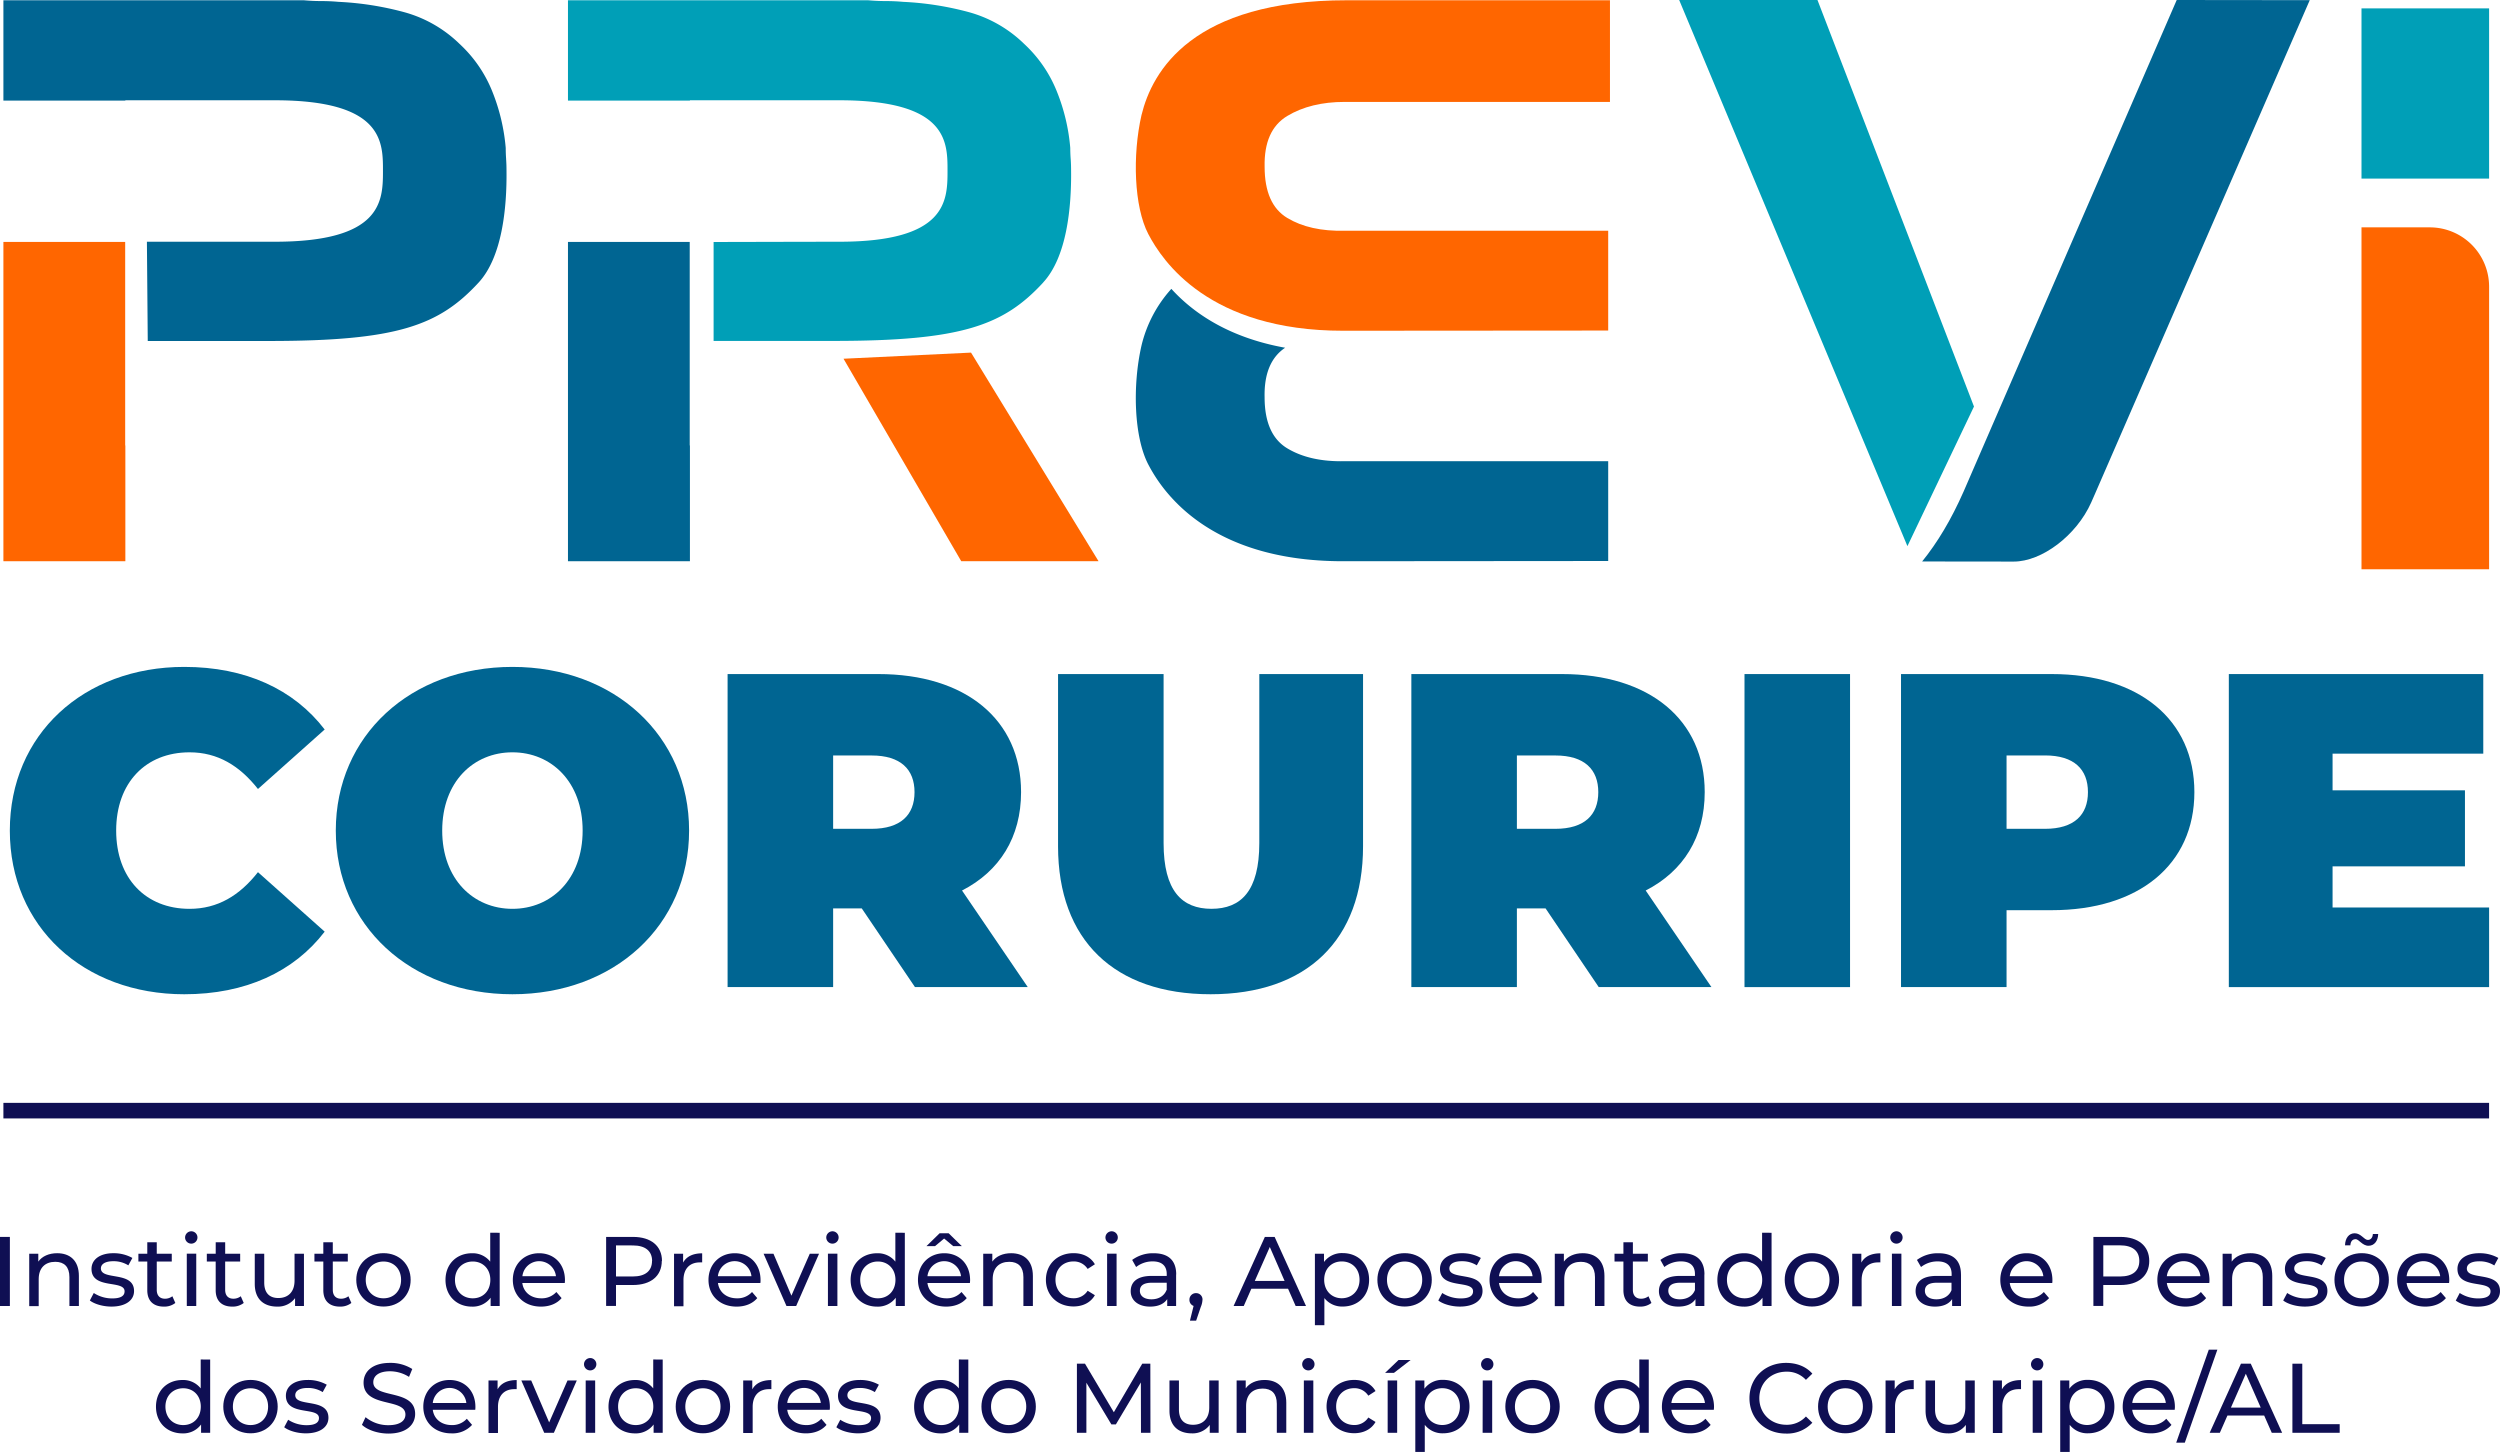 <svg xmlns="http://www.w3.org/2000/svg" viewBox="0 0 1124.19 652.9"><defs><style>.cls-1{fill:#009fb7;}.cls-2{fill:#006592;}.cls-3{fill:#f60;}.cls-4{fill:#0f0f53;}</style></defs><g id="Camada_2" data-name="Camada 2"><g id="Camada_1-2" data-name="Camada 1"><polygon class="cls-1" points="817.27 0 755.08 0 857.72 245.59 887.65 182.81 817.27 0"/><path class="cls-2" d="M978.82,0,883,221c-5.55,12.6-11.79,23-18.66,31.48l41.17.05c12.66,0,28.23-11.74,34.84-26.55.56-1.26,1.11-2.53,1.67-3.8L1038.64.07Z"/><polygon class="cls-3" points="436.65 158.56 379.31 161.31 432.25 252.37 493.99 252.37 436.65 158.56"/><polygon class="cls-2" points="310.15 108.79 255.4 108.79 255.4 252.37 310.24 252.37 310.24 200.3 310.15 200.3 310.15 108.79"/><path class="cls-1" d="M469.11,127c10.43-11.32,12.77-33.1,12.53-50.67,0-1.63-.06-3.27-.18-4.91s-.19-3.28-.19-4.92a87.18,87.18,0,0,0-6-25.29,58.72,58.72,0,0,0-14.7-21.44,57.33,57.33,0,0,0-25.24-14.4A137.43,137.43,0,0,0,406.11.83c-2.67-.24-5.26-.35-7.81-.35s-5.14-.12-7.81-.35H255.4V45.24h54.84v-.15h67.18c49.13,0,48.66,19,48.66,32,0,13.51-.7,31.61-48.66,31.61-7.89,0-56.53.12-56.53.12V153.3h54c57.55,0,76.36-6.88,94.23-26.28"/><polygon class="cls-3" points="56.29 108.79 1.53 108.79 1.53 252.37 56.37 252.37 56.37 200.3 56.29 200.3 56.29 108.79"/><path class="cls-2" d="M227.59,71.44q-.18-2.46-.18-4.92a87.83,87.83,0,0,0-6-25.29,58.74,58.74,0,0,0-14.71-21.44,57.33,57.33,0,0,0-25.24-14.4A137.34,137.34,0,0,0,152.24.83c-2.66-.24-5.26-.35-7.8-.35s-5.15-.12-7.82-.36H1.53V45.24H56.37v-.15h67.18c49.13,0,48.66,19,48.66,32,0,13.51-.7,31.61-48.66,31.61H66.06l.38,44.63H121c57.55,0,76.36-6.88,94.23-26.28,10.43-11.32,12.78-33.1,12.53-50.67,0-1.63-.06-3.27-.18-4.91"/><path class="cls-3" d="M605.71.12c-69.48,0-87.56,31.74-92.41,51.65-4.11,18-3.36,41.15,3.05,53.45s27.36,43.51,87.54,43.51l119.28-.09V103.76H604.62Q589,104.12,578.84,98T568.67,75q-.36-16.51,10.17-22.84t25.78-6.33l119.34,0V.12Z"/><path class="cls-2" d="M723.17,207.4v44.87l-119.28.1c-60.19,0-81.13-31.22-87.54-43.52s-7.17-35.4-3.05-53.45a58.12,58.12,0,0,1,13.43-25.51c9.37,10.32,25.13,21.78,51.17,26.48q-9.58,6.44-9.24,22.22,0,16.86,10.17,23t25.78,5.8Z"/><path class="cls-3" d="M1092.62,102.24h-30.71V256h57.38V128.9a26.67,26.67,0,0,0-26.67-26.66"/><rect class="cls-1" x="1061.91" y="3.77" width="57.38" height="76.54"/><rect class="cls-4" x="1.53" y="495.93" width="1117.75" height="7"/><path class="cls-2" d="M4.42,373.49c0-43.24,33.19-73.6,78.43-73.6,27.55,0,49.27,10.05,63.15,28.15l-30,26.75c-8.24-10.46-18.1-16.49-30.76-16.49-19.71,0-33,13.67-33,35.19s13.27,35.19,33,35.19c12.66,0,22.52-6,30.76-16.49l30,26.75c-13.88,18.1-35.6,28.15-63.15,28.15-45.24,0-78.43-30.36-78.43-73.6"/><path class="cls-2" d="M151,373.49c0-42.63,33.58-73.6,79.43-73.6s79.44,31,79.44,73.6-33.59,73.6-79.44,73.6-79.43-31-79.43-73.6m111,0c0-21.92-14.08-35.19-31.58-35.19s-31.57,13.27-31.57,35.19,14.08,35.19,31.57,35.19S262,395.41,262,373.49"/><path class="cls-2" d="M387.51,408.48H374.64v35.39H327.18V303.11H395c39.21,0,64.15,20.51,64.15,53.09,0,20.31-9.66,35.59-26.55,44.24l29.56,43.43H411.44Zm4.42-68.78H374.64v33h17.29c13.07,0,19.31-6.23,19.31-16.48s-6.24-16.5-19.31-16.5"/><path class="cls-2" d="M475.78,380.53V303.11h47.46v76c0,21.52,8.25,29.56,21.52,29.56s21.52-8,21.52-29.56v-76h46.65v77.42c0,42.23-25.33,66.56-68.57,66.56s-68.58-24.33-68.58-66.56"/><path class="cls-2" d="M695,408.48H682.11v35.39H634.65V303.11h67.77c39.21,0,64.15,20.51,64.15,53.09,0,20.31-9.65,35.59-26.54,44.24l29.56,43.43H718.91Zm4.42-68.78H682.11v33H699.4c13.07,0,19.31-6.23,19.31-16.48s-6.24-16.5-19.31-16.5"/><rect class="cls-2" x="784.46" y="303.11" width="47.46" height="140.77"/><path class="cls-2" d="M986.76,356.2c0,32.57-24.93,53.09-64.15,53.09H902.3v34.58H854.84V303.11h67.77c39.22,0,64.15,20.51,64.15,53.09m-47.86,0c0-10.26-6.23-16.5-19.3-16.5H902.3v33h17.3c13.07,0,19.3-6.24,19.3-16.49"/><polygon class="cls-2" points="1119.29 408.08 1119.29 443.88 1002.25 443.88 1002.25 303.11 1116.67 303.11 1116.67 338.9 1048.9 338.9 1048.9 355.39 1108.43 355.39 1108.43 389.58 1048.9 389.58 1048.9 408.08 1119.29 408.08"/><rect class="cls-4" y="556.21" width="4.44" height="31.07"/><path class="cls-4" d="M35.47,573.75v13.54H31.21v-13c0-4.62-2.31-6.88-6.35-6.88-4.53,0-7.46,2.7-7.46,7.81v12.12H13.14V563.76h4.08v3.55c1.73-2.4,4.75-3.77,8.48-3.77,5.73,0,9.77,3.28,9.77,10.21"/><path class="cls-4" d="M40.4,584.8l1.77-3.37a15.15,15.15,0,0,0,8.26,2.44c4,0,5.59-1.2,5.59-3.2,0-5.28-14.87-.71-14.87-10.07,0-4.22,3.77-7.06,9.81-7.06a17.15,17.15,0,0,1,8.57,2.13L57.71,569a12.34,12.34,0,0,0-6.79-1.86c-3.73,0-5.55,1.37-5.55,3.24,0,5.55,14.91,1,14.91,10.16,0,4.26-3.9,7-10.16,7-3.91,0-7.77-1.2-9.72-2.75"/><path class="cls-4" d="M78.84,585.91a8,8,0,0,1-5.15,1.64c-4.75,0-7.46-2.62-7.46-7.37V567.27h-4v-3.51h4v-5.15h4.26v5.15h6.75v3.51H70.49V580c0,2.53,1.33,4,3.69,4a5.38,5.38,0,0,0,3.33-1.11Z"/><path class="cls-4" d="M83.23,556.48a2.81,2.81,0,0,1,2.89-2.8,2.78,2.78,0,1,1-2.89,2.8m.76,7.28h4.26v23.53H84Z"/><path class="cls-4" d="M109.6,585.91a8,8,0,0,1-5.15,1.64c-4.75,0-7.46-2.62-7.46-7.37V567.27H93v-3.51h4v-5.15h4.26v5.15H108v3.51h-6.75V580c0,2.53,1.34,4,3.69,4a5.38,5.38,0,0,0,3.33-1.11Z"/><path class="cls-4" d="M136.68,563.76v23.53h-4v-3.55a9.57,9.57,0,0,1-8,3.81c-6.08,0-10.12-3.33-10.12-10.25V563.76h4.26v13c0,4.62,2.31,6.93,6.35,6.93,4.43,0,7.28-2.76,7.28-7.82V563.76Z"/><path class="cls-4" d="M158,585.91a8,8,0,0,1-5.15,1.64c-4.75,0-7.46-2.62-7.46-7.37V567.27h-4v-3.51h4v-5.15h4.26v5.15h6.75v3.51h-6.75V580c0,2.53,1.34,4,3.69,4a5.38,5.38,0,0,0,3.33-1.11Z"/><path class="cls-4" d="M160.21,575.52c0-7,5.19-12,12.25-12s12.2,5,12.2,12-5.15,12-12.2,12-12.25-5-12.25-12m20.15,0c0-5-3.38-8.25-7.9-8.25s-8,3.24-8,8.25,3.42,8.3,8,8.3,7.9-3.28,7.9-8.3"/><path class="cls-4" d="M224.7,554.35v32.94h-4.08v-3.73a10,10,0,0,1-8.39,4c-6.88,0-11.9-4.84-11.9-12s5-12,11.9-12a10,10,0,0,1,8.21,3.77v-13Zm-4.21,21.17c0-5-3.42-8.25-7.9-8.25s-8,3.24-8,8.25,3.42,8.3,8,8.3,7.9-3.28,7.9-8.3"/><path class="cls-4" d="M254,576.94H234.87c.53,4.13,3.86,6.88,8.52,6.88a8.78,8.78,0,0,0,6.79-2.84l2.36,2.75c-2.13,2.49-5.37,3.82-9.28,3.82-7.59,0-12.65-5-12.65-12s5-12,11.81-12,11.63,4.88,11.63,12.12c0,.35-.05.88-.09,1.28m-19.09-3.06H250a7.59,7.59,0,0,0-15.09,0"/><path class="cls-4" d="M297.59,567c0,6.75-4.88,10.84-13,10.84H277v9.41h-4.44V556.21h12.12c8.08,0,13,4.09,13,10.83m-4.44,0c0-4.43-3-7-8.65-7H277V574h7.55c5.68,0,8.65-2.53,8.65-7"/><path class="cls-4" d="M315.75,563.54v4.13a6.77,6.77,0,0,0-1,0c-4.57,0-7.41,2.8-7.41,8v11.72H303.1V563.76h4.08v4c1.51-2.75,4.44-4.17,8.57-4.17"/><path class="cls-4" d="M341.94,576.94H322.85c.54,4.13,3.86,6.88,8.52,6.88a8.78,8.78,0,0,0,6.8-2.84l2.35,2.75c-2.13,2.49-5.37,3.82-9.28,3.82-7.59,0-12.65-5-12.65-12s5-12,11.81-12S342,568.42,342,575.66c0,.35,0,.88-.09,1.28m-19.09-3.06h15.09a7.59,7.59,0,0,0-15.09,0"/><polygon class="cls-4" points="368.31 563.76 358.01 587.29 353.66 587.29 343.36 563.76 347.8 563.76 355.88 582.63 364.14 563.76 368.31 563.76"/><path class="cls-4" d="M371.55,556.48a2.81,2.81,0,0,1,2.88-2.8,2.78,2.78,0,1,1-2.88,2.8m.75,7.28h4.26v23.53H372.3Z"/><path class="cls-4" d="M406.88,554.35v32.94H402.8v-3.73a10,10,0,0,1-8.39,4c-6.88,0-11.9-4.84-11.9-12s5-12,11.9-12a10,10,0,0,1,8.21,3.77v-13Zm-4.21,21.17c0-5-3.42-8.25-7.9-8.25s-7.95,3.24-7.95,8.25,3.42,8.3,7.95,8.3,7.9-3.28,7.9-8.3"/><path class="cls-4" d="M436.14,576.94H417.05c.53,4.13,3.86,6.88,8.52,6.88a8.78,8.78,0,0,0,6.79-2.84l2.36,2.75c-2.13,2.49-5.38,3.82-9.28,3.82-7.59,0-12.65-5-12.65-12s5-12,11.81-12,11.63,4.88,11.63,12.12c0,.35-.05.88-.09,1.28m-15.67-16.6h-3.86l5.9-5.77h4.08l5.91,5.77h-3.87l-4.08-3.42Zm-3.42,13.54h15.09a7.59,7.59,0,0,0-15.09,0"/><path class="cls-4" d="M464.46,573.75v13.54H460.2v-13c0-4.62-2.31-6.88-6.35-6.88-4.53,0-7.46,2.7-7.46,7.81v12.12h-4.26V563.76h4.09v3.55c1.73-2.4,4.74-3.77,8.47-3.77,5.73,0,9.77,3.28,9.77,10.21"/><path class="cls-4" d="M470.32,575.52c0-7,5.19-12,12.43-12,4.21,0,7.72,1.73,9.59,5l-3.25,2.09a7.31,7.31,0,0,0-6.39-3.37c-4.61,0-8.08,3.24-8.08,8.25s3.47,8.3,8.08,8.3a7.31,7.31,0,0,0,6.39-3.37l3.25,2c-1.87,3.29-5.38,5.06-9.59,5.06-7.24,0-12.43-5-12.43-12"/><path class="cls-4" d="M497.09,556.48a2.81,2.81,0,0,1,2.88-2.8,2.78,2.78,0,1,1-2.88,2.8m.75,7.28h4.26v23.53h-4.26Z"/><path class="cls-4" d="M528.87,573.08v14.21h-4v-3.11c-1.42,2.13-4,3.37-7.72,3.37-5.33,0-8.7-2.84-8.7-6.92,0-3.77,2.44-6.88,9.45-6.88h6.75v-.85c0-3.59-2.09-5.68-6.31-5.68a11.91,11.91,0,0,0-7.45,2.53l-1.78-3.19a15.63,15.63,0,0,1,9.72-3c6.44,0,10.08,3.11,10.08,9.54m-4.26,7v-3.29H518c-4.22,0-5.42,1.64-5.42,3.64,0,2.35,2,3.82,5.2,3.82s5.72-1.47,6.79-4.17"/><path class="cls-4" d="M540.72,584.49a8.92,8.92,0,0,1-.75,3.2l-2.09,6.17h-2.79l1.64-6.62a2.83,2.83,0,0,1-1.87-2.75,2.91,2.91,0,0,1,3-3,2.86,2.86,0,0,1,2.88,3"/><path class="cls-4" d="M579.21,579.52H562.7l-3.42,7.77h-4.57l14.07-31.08h4.39l14.12,31.08h-4.66ZM577.65,576,571,560.74,564.25,576Z"/><path class="cls-4" d="M615.65,575.52c0,7.24-5,12-11.89,12a10.07,10.07,0,0,1-8.22-3.81V595.9h-4.26V563.76h4.09v3.73a10,10,0,0,1,8.39-4c6.88,0,11.89,4.79,11.89,12m-4.3,0c0-5-3.42-8.25-8-8.25s-7.9,3.28-7.9,8.25,3.42,8.3,7.9,8.3,8-3.28,8-8.3"/><path class="cls-4" d="M619.38,575.52c0-7,5.2-12,12.25-12s12.21,5,12.21,12-5.15,12-12.21,12-12.25-5-12.25-12m20.16,0c0-5-3.38-8.25-7.91-8.25s-7.94,3.24-7.94,8.25,3.42,8.3,7.94,8.3,7.91-3.28,7.91-8.3"/><path class="cls-4" d="M646.77,584.8l1.78-3.37a15.09,15.09,0,0,0,8.25,2.44c4,0,5.6-1.2,5.6-3.2,0-5.28-14.87-.71-14.87-10.07,0-4.22,3.77-7.06,9.81-7.06a17.11,17.11,0,0,1,8.56,2.13L664.08,569a12.32,12.32,0,0,0-6.79-1.86c-3.73,0-5.55,1.37-5.55,3.24,0,5.55,14.92,1,14.92,10.16,0,4.26-3.91,7-10.17,7-3.9,0-7.76-1.2-9.72-2.75"/><path class="cls-4" d="M693.16,576.94H674.07c.53,4.13,3.86,6.88,8.52,6.88a8.8,8.8,0,0,0,6.8-2.84l2.35,2.75c-2.13,2.49-5.37,3.82-9.28,3.82-7.59,0-12.65-5-12.65-12s5-12,11.81-12,11.63,4.88,11.63,12.12c0,.35,0,.88-.09,1.28m-19.09-3.06h15.09a7.59,7.59,0,0,0-15.09,0"/><path class="cls-4" d="M721.48,573.75v13.54h-4.26v-13c0-4.62-2.31-6.88-6.35-6.88-4.53,0-7.46,2.7-7.46,7.81v12.12h-4.26V563.76h4.09v3.55c1.73-2.4,4.75-3.77,8.47-3.77,5.73,0,9.77,3.28,9.77,10.21"/><path class="cls-4" d="M742.61,585.91a8,8,0,0,1-5.15,1.64c-4.75,0-7.45-2.62-7.45-7.37V567.27h-4v-3.51h4v-5.15h4.26v5.15H741v3.51h-6.74V580c0,2.53,1.33,4,3.68,4a5.38,5.38,0,0,0,3.33-1.11Z"/><path class="cls-4" d="M766.41,573.08v14.21h-4v-3.11c-1.42,2.13-4,3.37-7.73,3.37-5.32,0-8.7-2.84-8.7-6.92,0-3.77,2.44-6.88,9.46-6.88h6.74v-.85c0-3.59-2.08-5.68-6.3-5.68a11.92,11.92,0,0,0-7.46,2.53l-1.77-3.19a15.63,15.63,0,0,1,9.72-3c6.43,0,10.08,3.11,10.08,9.54m-4.27,7v-3.29h-6.57c-4.21,0-5.41,1.64-5.41,3.64,0,2.35,2,3.82,5.19,3.82s5.73-1.47,6.79-4.17"/><path class="cls-4" d="M796.63,554.35v32.94h-4.08v-3.73a10,10,0,0,1-8.39,4c-6.88,0-11.9-4.84-11.9-12s5-12,11.9-12a10,10,0,0,1,8.21,3.77v-13Zm-4.21,21.17c0-5-3.42-8.25-7.9-8.25s-7.95,3.24-7.95,8.25,3.42,8.3,7.95,8.3,7.9-3.28,7.9-8.3"/><path class="cls-4" d="M802.54,575.52c0-7,5.19-12,12.25-12s12.21,5,12.21,12-5.15,12-12.21,12-12.25-5-12.25-12m20.15,0c0-5-3.37-8.25-7.9-8.25s-7.95,3.24-7.95,8.25,3.42,8.3,7.95,8.3,7.9-3.28,7.9-8.3"/><path class="cls-4" d="M845.55,563.54v4.13a6.57,6.57,0,0,0-1,0c-4.58,0-7.42,2.8-7.42,8v11.72H832.9V563.76H837v4c1.5-2.75,4.43-4.17,8.56-4.17"/><path class="cls-4" d="M850,556.48a2.81,2.81,0,0,1,2.88-2.8,2.78,2.78,0,1,1-2.88,2.8m.75,7.28h4.26v23.53h-4.26Z"/><path class="cls-4" d="M881.82,573.08v14.21h-4v-3.11c-1.42,2.13-4,3.37-7.72,3.37-5.33,0-8.7-2.84-8.7-6.92,0-3.77,2.44-6.88,9.45-6.88h6.75v-.85c0-3.59-2.09-5.68-6.3-5.68a11.92,11.92,0,0,0-7.46,2.53L862,566.56a15.63,15.63,0,0,1,9.72-3c6.44,0,10.08,3.11,10.08,9.54m-4.26,7v-3.29H871c-4.22,0-5.42,1.64-5.42,3.64,0,2.35,2,3.82,5.2,3.82s5.72-1.47,6.79-4.17"/><path class="cls-4" d="M922.84,576.94H903.75c.53,4.13,3.86,6.88,8.52,6.88a8.78,8.78,0,0,0,6.79-2.84l2.36,2.75a11.82,11.82,0,0,1-9.28,3.82c-7.59,0-12.65-5-12.65-12s5-12,11.81-12,11.62,4.88,11.62,12.12c0,.35,0,.88-.08,1.28m-19.09-3.06h15.09a7.59,7.59,0,0,0-15.09,0"/><path class="cls-4" d="M966.47,567c0,6.75-4.88,10.84-13,10.84h-7.68v9.41h-4.44V556.21h12.12c8.08,0,13,4.09,13,10.83M962,567c0-4.43-3-7-8.65-7h-7.55V574h7.55c5.68,0,8.65-2.53,8.65-7"/><path class="cls-4" d="M993.46,576.94H974.38c.53,4.13,3.86,6.88,8.52,6.88a8.78,8.78,0,0,0,6.79-2.84l2.35,2.75c-2.13,2.49-5.37,3.82-9.28,3.82-7.59,0-12.65-5-12.65-12s5-12,11.81-12,11.63,4.88,11.63,12.12a11.83,11.83,0,0,1-.09,1.28m-19.08-3.06h15.09a7.59,7.59,0,0,0-15.09,0"/><path class="cls-4" d="M1021.78,573.75v13.54h-4.26v-13c0-4.62-2.31-6.88-6.34-6.88-4.53,0-7.46,2.7-7.46,7.81v12.12h-4.26V563.76h4.08v3.55c1.73-2.4,4.75-3.77,8.48-3.77,5.72,0,9.76,3.28,9.76,10.21"/><path class="cls-4" d="M1026.71,584.8l1.78-3.37a15.09,15.09,0,0,0,8.25,2.44c4,0,5.6-1.2,5.6-3.2,0-5.28-14.87-.71-14.87-10.07,0-4.22,3.77-7.06,9.81-7.06a17.11,17.11,0,0,1,8.56,2.13L1044,569a12.32,12.32,0,0,0-6.79-1.86c-3.73,0-5.55,1.37-5.55,3.24,0,5.55,14.92,1,14.92,10.16,0,4.26-3.91,7-10.17,7-3.9,0-7.76-1.2-9.72-2.75"/><path class="cls-4" d="M1049.75,575.52c0-7,5.19-12,12.25-12s12.21,5,12.21,12-5.15,12-12.21,12-12.25-5-12.25-12m20.15,0c0-5-3.37-8.25-7.9-8.25s-7.94,3.24-7.94,8.25,3.41,8.3,7.94,8.3,7.9-3.28,7.9-8.3m-10.74-18.28c-1.29,0-2.17,1-2.26,2.75h-2.4c.09-3.29,1.78-5.42,4.35-5.42,2.84,0,4.26,3,5.9,3,1.29,0,2.18-1,2.27-2.66h2.4c-.09,3.15-1.78,5.28-4.36,5.28-2.84,0-4.26-3-5.9-3"/><path class="cls-4" d="M1101.29,576.94H1082.2c.53,4.13,3.86,6.88,8.52,6.88a8.78,8.78,0,0,0,6.79-2.84l2.36,2.75c-2.13,2.49-5.37,3.82-9.28,3.82-7.59,0-12.65-5-12.65-12s5-12,11.81-12,11.63,4.88,11.63,12.12c0,.35-.05.88-.09,1.28m-19.09-3.06h15.09a7.59,7.59,0,0,0-15.09,0"/><path class="cls-4" d="M1104.31,584.8l1.77-3.37a15.15,15.15,0,0,0,8.26,2.44c4,0,5.59-1.2,5.59-3.2,0-5.28-14.87-.71-14.87-10.07,0-4.22,3.78-7.06,9.81-7.06a17.12,17.12,0,0,1,8.57,2.13l-1.82,3.37a12.32,12.32,0,0,0-6.79-1.86c-3.73,0-5.55,1.37-5.55,3.24,0,5.55,14.91,1,14.91,10.16,0,4.26-3.9,7-10.16,7-3.91,0-7.77-1.2-9.72-2.75"/><path class="cls-4" d="M94.51,611.35v32.94H90.42v-3.73a9.94,9.94,0,0,1-8.39,4c-6.88,0-11.89-4.84-11.89-12s5-12,11.89-12a10,10,0,0,1,8.22,3.77v-13Zm-4.22,21.17c0-5-3.42-8.25-7.9-8.25s-8,3.24-8,8.25,3.42,8.3,8,8.3,7.9-3.28,7.9-8.3"/><path class="cls-4" d="M100.41,632.52c0-7,5.2-12,12.25-12s12.21,5,12.21,12-5.15,12-12.21,12-12.25-5-12.25-12m20.15,0c0-5-3.37-8.25-7.9-8.25s-7.94,3.24-7.94,8.25,3.42,8.3,7.94,8.3,7.9-3.28,7.9-8.3"/><path class="cls-4" d="M127.8,641.8l1.78-3.37a15.09,15.09,0,0,0,8.25,2.44c3.95,0,5.6-1.2,5.6-3.2,0-5.28-14.87-.71-14.87-10.07,0-4.22,3.77-7.06,9.81-7.06a17.11,17.11,0,0,1,8.56,2.13L145.11,626a12.32,12.32,0,0,0-6.79-1.86c-3.73,0-5.55,1.37-5.55,3.24,0,5.55,14.92,1,14.92,10.16,0,4.26-3.91,7-10.17,7-3.9,0-7.77-1.2-9.72-2.75"/><path class="cls-4" d="M162.74,640.74l1.64-3.47a16,16,0,0,0,10.25,3.6c5.37,0,7.68-2.09,7.68-4.8,0-7.59-18.82-2.79-18.82-14.33,0-4.8,3.73-8.88,11.9-8.88a18.29,18.29,0,0,1,10,2.75l-1.46,3.55a16.06,16.06,0,0,0-8.52-2.53c-5.28,0-7.55,2.22-7.55,4.93,0,7.59,18.82,2.84,18.82,14.25,0,4.75-3.82,8.83-12,8.83-4.75,0-9.41-1.6-11.89-3.9"/><path class="cls-4" d="M213.7,633.94H194.61c.53,4.13,3.86,6.88,8.52,6.88a8.78,8.78,0,0,0,6.79-2.84l2.36,2.75a11.82,11.82,0,0,1-9.28,3.82c-7.59,0-12.65-5-12.65-12s5-12,11.8-12,11.63,4.88,11.63,12.12c0,.35,0,.88-.08,1.28m-19.09-3.06H209.7a7.59,7.59,0,0,0-15.09,0"/><path class="cls-4" d="M232.34,620.54v4.13a6.7,6.7,0,0,0-1,0c-4.57,0-7.41,2.8-7.41,8v11.72h-4.26V620.76h4.08v4c1.51-2.75,4.44-4.17,8.57-4.17"/><polygon class="cls-4" points="259.37 620.76 249.07 644.29 244.72 644.29 234.43 620.76 238.87 620.76 246.94 639.63 255.2 620.76 259.37 620.76"/><path class="cls-4" d="M262.61,613.48a2.82,2.82,0,0,1,2.89-2.8,2.78,2.78,0,1,1-2.89,2.8m.76,7.28h4.26v23.53h-4.26Z"/><path class="cls-4" d="M298,611.35v32.94h-4.09v-3.73a9.92,9.92,0,0,1-8.38,4c-6.88,0-11.9-4.84-11.9-12s5-12,11.9-12a10,10,0,0,1,8.21,3.77v-13Zm-4.22,21.17c0-5-3.42-8.25-7.9-8.25s-7.94,3.24-7.94,8.25,3.41,8.3,7.94,8.3,7.9-3.28,7.9-8.3"/><path class="cls-4" d="M303.85,632.52c0-7,5.2-12,12.25-12s12.21,5,12.21,12-5.15,12-12.21,12-12.25-5-12.25-12m20.16,0c0-5-3.38-8.25-7.91-8.25s-7.94,3.24-7.94,8.25,3.42,8.3,7.94,8.3,7.91-3.28,7.91-8.3"/><path class="cls-4" d="M346.87,620.54v4.13a6.77,6.77,0,0,0-1,0c-4.57,0-7.41,2.8-7.41,8v11.72h-4.26V620.76h4.08v4c1.51-2.75,4.44-4.17,8.57-4.17"/><path class="cls-4" d="M373.06,633.94H354c.53,4.13,3.86,6.88,8.52,6.88a8.78,8.78,0,0,0,6.79-2.84l2.36,2.75c-2.13,2.49-5.37,3.82-9.28,3.82-7.59,0-12.65-5-12.65-12s5-12,11.81-12,11.63,4.88,11.63,12.12c0,.35,0,.88-.09,1.28M354,630.88h15.09a7.59,7.59,0,0,0-15.09,0"/><path class="cls-4" d="M376.08,641.8l1.77-3.37a15.15,15.15,0,0,0,8.26,2.44c3.95,0,5.59-1.2,5.59-3.2,0-5.28-14.87-.71-14.87-10.07,0-4.22,3.78-7.06,9.81-7.06a17.12,17.12,0,0,1,8.57,2.13L393.39,626a12.32,12.32,0,0,0-6.79-1.86c-3.73,0-5.55,1.37-5.55,3.24,0,5.55,14.91,1,14.91,10.16,0,4.26-3.9,7-10.16,7-3.91,0-7.77-1.2-9.72-2.75"/><path class="cls-4" d="M435.43,611.35v32.94h-4.09v-3.73a9.94,9.94,0,0,1-8.39,4c-6.88,0-11.89-4.84-11.89-12s5-12,11.89-12a10,10,0,0,1,8.22,3.77v-13Zm-4.22,21.17c0-5-3.42-8.25-7.9-8.25s-7.95,3.24-7.95,8.25,3.42,8.3,7.95,8.3,7.9-3.28,7.9-8.3"/><path class="cls-4" d="M441.33,632.52c0-7,5.2-12,12.25-12s12.21,5,12.21,12-5.15,12-12.21,12-12.25-5-12.25-12m20.15,0c0-5-3.37-8.25-7.9-8.25s-7.94,3.24-7.94,8.25,3.42,8.3,7.94,8.3,7.9-3.28,7.9-8.3"/><polygon class="cls-4" points="513.07 644.29 513.02 621.65 501.79 640.51 499.75 640.51 488.52 621.78 488.52 644.29 484.26 644.29 484.26 613.22 487.9 613.22 500.86 635.05 513.64 613.22 517.28 613.22 517.33 644.29 513.07 644.29"/><path class="cls-4" d="M548,620.76v23.53h-4v-3.55a9.57,9.57,0,0,1-8,3.81c-6.08,0-10.12-3.33-10.12-10.25V620.76h4.26v13c0,4.62,2.31,6.93,6.35,6.93,4.44,0,7.28-2.76,7.28-7.82V620.76Z"/><path class="cls-4" d="M578.41,630.75v13.54h-4.26v-13c0-4.62-2.31-6.88-6.35-6.88-4.53,0-7.46,2.7-7.46,7.81v12.12h-4.26V620.76h4.09v3.55c1.73-2.4,4.74-3.77,8.47-3.77,5.73,0,9.77,3.28,9.77,10.21"/><path class="cls-4" d="M585.56,613.48a2.81,2.81,0,0,1,2.88-2.8,2.78,2.78,0,1,1-2.88,2.8m.75,7.28h4.26v23.53h-4.26Z"/><path class="cls-4" d="M596.52,632.52c0-7,5.2-12,12.43-12,4.22,0,7.72,1.73,9.59,5l-3.24,2.09a7.33,7.33,0,0,0-6.39-3.37c-4.62,0-8.08,3.24-8.08,8.25s3.46,8.3,8.08,8.3a7.33,7.33,0,0,0,6.39-3.37l3.24,2c-1.87,3.29-5.37,5.06-9.59,5.06-7.23,0-12.43-5-12.43-12"/><path class="cls-4" d="M628.88,611.57h5.42l-7.46,5.77h-4ZM624,620.76h4.27v23.53H624Z"/><path class="cls-4" d="M660.8,632.52c0,7.24-5,12-11.9,12a10,10,0,0,1-8.21-3.81V652.9h-4.26V620.76h4.08v3.73a10,10,0,0,1,8.39-4c6.88,0,11.9,4.79,11.9,12m-4.31,0c0-5-3.42-8.25-7.94-8.25s-7.9,3.28-7.9,8.25,3.41,8.3,7.9,8.3,7.94-3.28,7.94-8.3"/><path class="cls-4" d="M666,613.48a2.81,2.81,0,0,1,2.89-2.8,2.78,2.78,0,1,1-2.89,2.8m.75,7.28H671v23.53H666.7Z"/><path class="cls-4" d="M676.91,632.52c0-7,5.2-12,12.25-12s12.21,5,12.21,12-5.15,12-12.21,12-12.25-5-12.25-12m20.16,0c0-5-3.38-8.25-7.91-8.25s-7.94,3.24-7.94,8.25,3.42,8.3,7.94,8.3,7.91-3.28,7.91-8.3"/><path class="cls-4" d="M741.41,611.35v32.94h-4.08v-3.73a10,10,0,0,1-8.39,4c-6.88,0-11.9-4.84-11.9-12s5-12,11.9-12a10,10,0,0,1,8.21,3.77v-13Zm-4.22,21.17c0-5-3.41-8.25-7.9-8.25s-7.94,3.24-7.94,8.25,3.42,8.3,7.94,8.3,7.9-3.28,7.9-8.3"/><path class="cls-4" d="M770.66,633.94H751.58c.53,4.13,3.86,6.88,8.52,6.88a8.78,8.78,0,0,0,6.79-2.84l2.35,2.75c-2.13,2.49-5.37,3.82-9.27,3.82-7.59,0-12.65-5-12.65-12s5-12,11.8-12,11.63,4.88,11.63,12.12a11.83,11.83,0,0,1-.09,1.28m-19.08-3.06h15.09a7.59,7.59,0,0,0-15.09,0"/><path class="cls-4" d="M786.69,628.75c0-9.19,7-15.89,16.47-15.89,4.79,0,9,1.64,11.81,4.84l-2.89,2.79a11.52,11.52,0,0,0-8.74-3.68c-7,0-12.21,5.06-12.21,11.94s5.19,11.94,12.21,11.94a11.56,11.56,0,0,0,8.74-3.73l2.89,2.8a15.45,15.45,0,0,1-11.86,4.88c-9.41,0-16.42-6.7-16.42-15.89"/><path class="cls-4" d="M817.54,632.52c0-7,5.2-12,12.26-12s12.2,5,12.2,12-5.15,12-12.2,12-12.26-5-12.26-12m20.16,0c0-5-3.38-8.25-7.9-8.25s-7.95,3.24-7.95,8.25,3.42,8.3,7.95,8.3,7.9-3.28,7.9-8.3"/><path class="cls-4" d="M860.56,620.54v4.13a6.77,6.77,0,0,0-1,0c-4.57,0-7.41,2.8-7.41,8v11.72h-4.26V620.76H852v4c1.51-2.75,4.44-4.17,8.57-4.17"/><path class="cls-4" d="M888,620.76v23.53h-4v-3.55a9.59,9.59,0,0,1-8,3.81c-6.09,0-10.12-3.33-10.12-10.25V620.76h4.26v13c0,4.62,2.3,6.93,6.34,6.93,4.44,0,7.28-2.76,7.28-7.82V620.76Z"/><path class="cls-4" d="M908.81,620.54v4.13a6.64,6.64,0,0,0-1,0c-4.57,0-7.41,2.8-7.41,8v11.72h-4.26V620.76h4.08v4c1.51-2.75,4.44-4.17,8.57-4.17"/><path class="cls-4" d="M913.29,613.48a2.82,2.82,0,0,1,2.89-2.8,2.78,2.78,0,1,1-2.89,2.8m.76,7.28h4.26v23.53h-4.26Z"/><path class="cls-4" d="M950.8,632.52c0,7.24-5,12-11.89,12a10,10,0,0,1-8.21-3.81V652.9h-4.27V620.76h4.09v3.73a10,10,0,0,1,8.39-4c6.88,0,11.89,4.79,11.89,12m-4.3,0c0-5-3.42-8.25-8-8.25s-7.9,3.28-7.9,8.25,3.42,8.3,7.9,8.3,8-3.28,8-8.3"/><path class="cls-4" d="M977.88,633.94H958.8c.53,4.13,3.86,6.88,8.52,6.88a8.78,8.78,0,0,0,6.79-2.84l2.35,2.75c-2.13,2.49-5.37,3.82-9.28,3.82-7.59,0-12.65-5-12.65-12s5-12,11.81-12S978,625.42,978,632.66a11.83,11.83,0,0,1-.09,1.28m-19.08-3.06h15.09a7.59,7.59,0,0,0-15.09,0"/><polygon class="cls-4" points="993.24 606.91 997.1 606.91 982.46 648.72 978.59 648.72 993.24 606.91"/><path class="cls-4" d="M1018.14,636.52h-16.51l-3.42,7.77h-4.57l14.07-31.08h4.4l14.11,31.08h-4.66Zm-1.55-3.55-6.7-15.23-6.7,15.23Z"/><polygon class="cls-4" points="1030.84 613.22 1035.28 613.22 1035.28 640.42 1052.1 640.42 1052.1 644.29 1030.84 644.29 1030.84 613.22"/></g></g></svg>